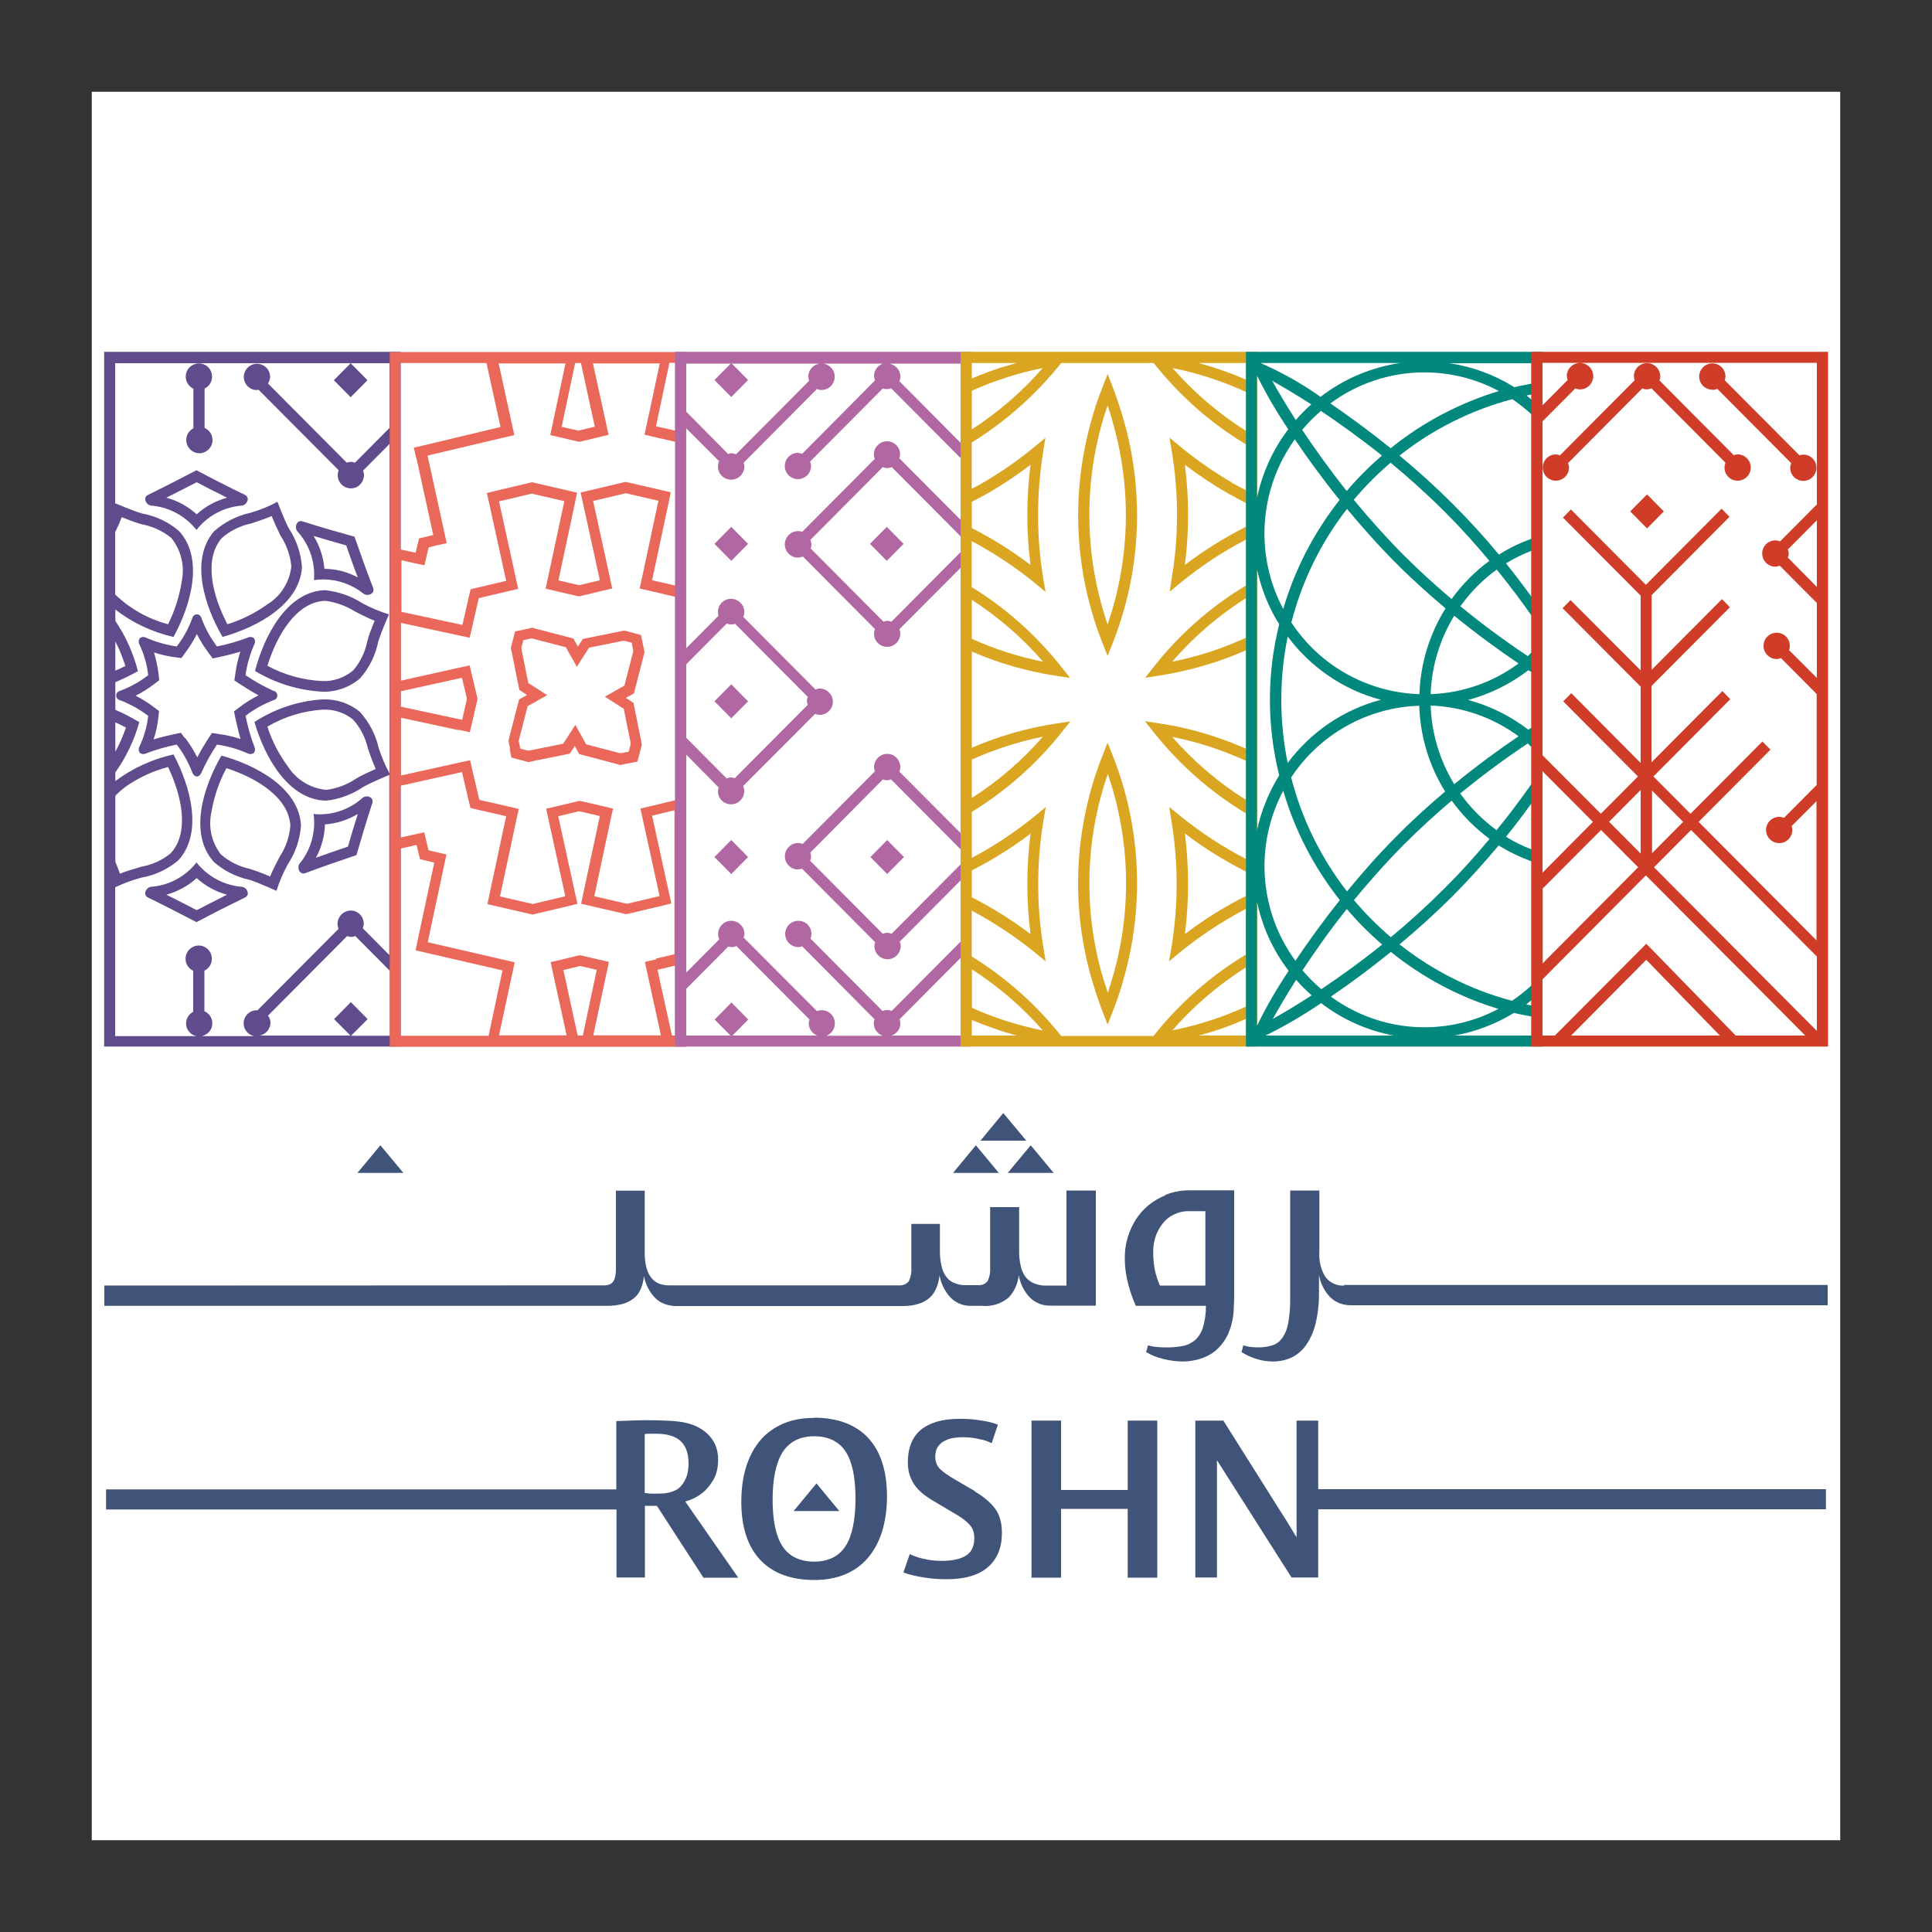 <?xml version="1.0" encoding="UTF-8"?>
<svg id="Layer_1" xmlns="http://www.w3.org/2000/svg" width="100" height="100" viewBox="0 0 100 100">
  <rect x="0" y="0" width="100" height="100" fill="#333333" stroke="none"/>
  <rect x="4.75" y="4.75" width="90.5" height="90.5" fill="#fff"/>
  <g id="surface1">
    <path d="M60.3,61.88c-.4.16-.77.4-1.08.71-.32.32-.56.7-.73,1.12-.19.46-.28.96-.27,1.46,0,.42.06.83.16,1.23.1.41.24.81.41,1.19h3.63c0,.39-.05.77-.16,1.13-.08.25-.22.48-.41.65-.19.15-.41.26-.64.3-.28.05-.57.08-.86.07-.13,0-.29,0-.46-.02-.16-.01-.32-.04-.47-.09-.03.12-.06.24-.1.35.28.17.58.29.9.36.34.09.68.13,1.03.13.29,0,.57-.05.85-.13.3-.09.59-.24.83-.44.27-.24.49-.53.64-.86.19-.44.29-.91.29-1.39.01-.16.02-.33.02-.5,0-.17,0-.35,0-.52v-5.02h-2.31c-.44,0-.88.08-1.28.25M62.39,66.54h-2.35c-.12-.26-.21-.54-.27-.83-.05-.27-.08-.55-.08-.83-.01-.36.05-.72.19-1.05.11-.25.26-.48.45-.67.17-.16.36-.28.58-.36.18-.07.37-.11.57-.11h.91v3.84Z" fill="#405378"/>
    <path d="M50.51,59.28l-1.18,1.43h2.37l-1.19-1.43Z" fill="#405378"/>
    <path d="M54.54,60.71l-1.19-1.43-1.19,1.43h2.38Z" fill="#405378"/>
    <path d="M19.69,59.28l-1.19,1.43h2.38l-1.19-1.43Z" fill="#405378"/>
    <path d="M51.93,57.61l-1.18,1.43h2.37l-1.19-1.43Z" fill="#405378"/>
    <path d="M55.2,61.63v4.91h-1.16c-.21-.01-.42-.06-.61-.16-.16-.08-.3-.21-.4-.36-.1-.17-.18-.36-.21-.55-.05-.23-.07-.46-.07-.69v-2.3h-1.5v3.13c.02.24-.03.49-.13.7-.12.15-.31.23-.51.21h-.67c-.21,0-.42-.05-.61-.14-.17-.08-.3-.21-.4-.36-.1-.17-.18-.36-.21-.55-.05-.23-.07-.46-.07-.69v-1.43h-1.48v2.27c.02.24-.03.49-.13.7-.13.15-.32.23-.52.21h-11.84c-.21.01-.43-.03-.62-.11-.16-.08-.3-.2-.4-.35-.11-.16-.18-.35-.22-.54-.05-.22-.07-.45-.07-.67v-3.23h-1.49v4.01c0,.18-.01.35-.06.52-.03.11-.09.2-.17.27-.09.06-.2.09-.31.1-.13,0-25.94.01-25.94.01v1.05h26.02c.29,0,.57-.03.85-.11.21-.06.4-.17.57-.31.15-.13.27-.3.34-.49.08-.2.13-.41.15-.63.08.42.27.8.56,1.11.23.24.54.38.87.42.05.01.11.02.16.02h11.8c.29,0,.57-.03.84-.12.21-.06.4-.17.57-.32.15-.14.26-.31.34-.5.08-.21.14-.43.16-.65.07.42.27.82.55,1.13.29.31.7.47,1.13.45h.51c.51.05,1.01-.11,1.4-.44.29-.32.47-.72.51-1.15.07.42.26.82.55,1.13.29.31.7.47,1.13.45h2.31v-5.96h-1.51,0Z" fill="#405378"/>
    <path d="M69.58,66.54c-.39.03-.77-.15-1-.48-.22-.38-.32-.82-.29-1.26v-3.18h-1.51v5.65c0,.42-.03.85-.11,1.26-.05.27-.16.53-.32.75-.13.17-.3.3-.51.36-.23.07-.46.1-.7.1-.11,0-.24,0-.38-.02-.14-.01-.28-.04-.41-.09-.02.12-.05.24-.09.35.24.16.51.28.78.36.28.09.57.13.86.13.33,0,.66-.07.96-.21.3-.15.56-.37.75-.65.23-.34.4-.72.49-1.13.13-.54.18-1.09.17-1.64v-.86c.07.42.26.82.55,1.13.22.23.51.38.83.43.1.01.2.02.29.02h24.66v-1.05h-25.04Z" fill="#405378"/>
    <path d="M45.03,28.15l.87-.88.87.88-.87.88-.87-.88Z" fill="#b167a1"/>
    <path d="M36.98,28.15l.87-.88.87.88-.87.88-.87-.88Z" fill="#b167a1"/>
    <path d="M36.98,19.67l.87-.88.87.88-.87.88-.87-.88Z" fill="#b167a1"/>
    <path d="M36.98,36.3l.87-.88.87.88-.87.88-.87-.88Z" fill="#b167a1"/>
    <path d="M45.05,44.36l.87-.88.87.88-.87.88-.87-.88Z" fill="#b167a1"/>
    <path d="M36.98,44.36l.87-.88.87.88-.87.88-.87-.88Z" fill="#b167a1"/>
    <path d="M80.75,23.57c-.07-.03-.14-.04-.22-.05-.38,0-.68.31-.68.68s.3.68.68.68.68-.31.68-.68c0-.08-.02-.15-.05-.23l3.85-3.87s.06.03.1.04c.12.03.25.01.37-.04l3.83,3.85c-.03.08-.05.16-.05.25,0,.38.3.68.68.68s.68-.31.68-.68-.3-.68-.68-.68c-.07,0-.14.02-.2.04l-3.85-3.87s.02-.04.03-.07c.08-.37-.16-.73-.53-.81s-.73.16-.81.53c-.02.12-.01.23.03.34l-3.86,3.88Z" fill="#cf3d28"/>
    <path d="M88.64,20.18c.09,0,.17-.02.25-.05l3.82,3.84c-.03.08-.05.16-.05.24,0,.38.3.68.68.68s.68-.31.68-.68-.3-.68-.68-.68c-.07,0-.14.02-.2.04l-3.87-3.89c.02-.06.04-.13.04-.19,0-.38-.3-.68-.68-.68s-.68.31-.68.68.3.68.68.68h0Z" fill="#cf3d28"/>
    <path d="M84.38,26.47l.87-.88.87.88-.87.88-.87-.88Z" fill="#cf3d28"/>
    <path d="M10.18,40.2c.11-.02.2-.09.24-.2.23-.51.5-1,.81-1.46.55.08,1.09.23,1.6.46.04.02.09.03.13.03.06,0,.13-.02.18-.06.07-.09.08-.21.03-.31-.2-.52-.35-1.06-.46-1.61.44-.34.93-.61,1.45-.81.13-.03.22-.15.19-.29-.02-.1-.1-.18-.19-.19-.51-.23-.99-.5-1.45-.81.07-.55.23-1.1.46-1.61.05-.1.04-.22-.03-.31-.05-.04-.11-.06-.18-.06-.05,0-.09.01-.13.03-.52.2-1.05.35-1.6.46-.34-.45-.61-.94-.8-1.46-.03-.13-.15-.22-.28-.2-.1.02-.18.1-.2.2-.19.53-.46,1.02-.8,1.46-.55-.08-1.09-.23-1.6-.46-.04-.02-.09-.03-.13-.03-.06,0-.13.02-.18.06-.07.09-.08.21-.03.31.24.51.4,1.05.46,1.61-.44.34-.93.61-1.46.81-.13.03-.22.15-.19.29.02.1.1.18.19.19.52.2,1.01.47,1.46.81-.06.56-.22,1.1-.46,1.61-.05.1-.04.22.03.31.05.04.12.06.18.06.05,0,.09-.01.13-.03.52-.2,1.05-.35,1.6-.46.34.44.61.94.81,1.46.04.11.13.18.24.2M9.57,38.21l-.21-.28-.34.07c-.08.02-.58.12-1.07.27.13-.38.21-.77.25-1.17l.03-.3-.24-.18c-.3-.23-.63-.44-.97-.61.34-.17.67-.38.97-.61l.25-.19-.03-.31c-.05-.38-.13-.77-.24-1.13.36.12.72.2,1.1.25l.32.04.19-.26c.23-.31.43-.63.61-.98.17.34.38.67.61.98l.21.28.34-.07c.08-.02.59-.13,1.09-.28-.12.37-.21.76-.26,1.15l-.05.34.29.19c.07.05.51.33.96.58-.35.18-.68.38-.99.62l-.28.21.07.34c.02.08.13.6.27,1.09-.37-.12-.75-.21-1.14-.26l-.34-.05-.19.29c-.05.07-.33.51-.57.97-.18-.35-.38-.68-.62-1" fill="#604c8c"/>
    <path d="M11.51,32.97c1.79-.5,4-1.68,4.12-3.61-.05-.72-.28-1.41-.68-2.01-.24-.45-.59-1.38-.59-1.38-.44.24-.91.43-1.39.57-.7.15-1.35.48-1.89.96-1.26,1.46-.5,3.86.44,5.47M12.98,27.1l.15-.05c.29-.1.61-.2.93-.34.12.3.28.65.4.89l.07.14c.31.48.5,1.02.55,1.59-.1.8-.54,1.51-1.21,1.93-.64.46-1.35.82-2.1,1.05-.79-1.51-1.23-3.37-.29-4.46.42-.37.94-.63,1.49-.75" fill="#604c8c"/>
    <path d="M16.86,30.55s-.08,0-.12,0c-1.92.13-3.07,2.37-3.54,4.18,1.05.63,2.24,1,3.46,1.07.72.03,1.43-.22,1.98-.69.47-.54.8-1.2.94-1.91.15-.49.55-1.4.55-1.4-.48-.15-.94-.34-1.38-.58-.57-.37-1.22-.59-1.89-.67M19.06,33.04l-.05.15c-.11.56-.36,1.08-.73,1.51-.45.38-1.03.58-1.62.55-.99-.05-1.95-.32-2.82-.79.51-1.63,1.5-3.26,2.93-3.36.03,0,.06,0,.08,0,.53.07,1.04.25,1.49.53l.15.08c.27.14.58.29.9.42-.12.3-.26.65-.34.91Z" fill="#604c8c"/>
    <path d="M12.52,26.17c.26-.03.45-.42.15-.56-.84-.4-1.67-.83-2.5-1.27-.83.43-1.66.86-2.5,1.27-.3.14-.11.53.15.56.92.07,1.77.53,2.35,1.26.57-.73,1.42-1.19,2.35-1.26M8.61,25.76c.55-.28,1.09-.55,1.57-.8.46.24,1,.52,1.57.8-.58.16-1.12.45-1.57.86-.45-.41-.98-.7-1.57-.86Z" fill="#604c8c"/>
    <path d="M12.67,46.46c.3-.14.12-.53-.15-.56-.92-.07-1.77-.53-2.35-1.26-.57.73-1.42,1.19-2.35,1.26-.27.03-.45.42-.15.56.84.41,1.67.84,2.5,1.27.83-.44,1.66-.86,2.5-1.27M10.18,45.45c.45.41.99.7,1.57.86-.55.28-1.09.55-1.57.8-.46-.24-1-.52-1.57-.8.58-.16,1.12-.45,1.57-.86" fill="#604c8c"/>
    <path d="M15.51,44.69c-.14.19-.04.52.19.52.04,0,.07,0,.11-.02.87-.33,1.76-.63,2.64-.93.26-.9.53-1.8.82-2.69.07-.22-.11-.35-.29-.35-.08,0-.16.03-.22.08-.6.54-1.38.84-2.18.85-.12,0-.23,0-.35-.02.13.92-.14,1.86-.72,2.57M16.82,42.67c.6-.04,1.18-.23,1.7-.54-.19.59-.36,1.17-.51,1.69-.49.17-1.07.36-1.66.58.29-.53.45-1.12.47-1.73Z" fill="#604c8c"/>
    <path d="M16.25,30.03c.17-.03.34-.04.51-.04.75.01,1.47.27,2.06.74.06.04.13.07.2.06.19,0,.38-.14.29-.37-.34-.87-.65-1.76-.96-2.64-.9-.25-1.8-.51-2.68-.79-.03-.01-.06-.02-.1-.02-.24,0-.33.35-.18.53.62.68.94,1.6.86,2.53M17.92,28.23c.17.49.37,1.07.6,1.66-.53-.29-1.12-.44-1.73-.45-.05-.6-.24-1.19-.56-1.7.59.18,1.17.34,1.69.49" fill="#604c8c"/>
    <path d="M11.03,44.58c.53.48,1.19.81,1.89.96.49.16,1.39.57,1.39.57.15-.48.35-.94.59-1.38.4-.6.63-1.29.68-2.02-.12-1.93-2.33-3.11-4.12-3.6-.94,1.62-1.69,4.02-.42,5.47M15.03,42.74c-.05.56-.23,1.11-.54,1.58l-.08.15c-.14.27-.3.58-.43.9-.29-.13-.65-.27-.91-.35l-.15-.05c-.55-.12-1.07-.38-1.49-.75-.49-.63-.66-1.45-.48-2.23.14-.78.39-1.53.77-2.23,1.61.52,3.23,1.54,3.31,2.98h0Z" fill="#604c8c"/>
    <path d="M17.28,19.68l.87-.88.87.88-.87.88-.87-.88Z" fill="#604c8c"/>
    <path d="M20.75,18.21H5.39v35.96h15.35V18.21ZM5.97,27.53c.11-.24.23-.49.33-.76.3.12.65.25.91.33l.15.04c.55.11,1.08.35,1.51.71.5.62.7,1.44.54,2.22-.12.78-.36,1.54-.71,2.24-1.03-.27-1.97-.8-2.74-1.54v-3.26ZM5.97,33.2c.21.41.38.83.52,1.27-.17.09-.35.17-.52.24v-1.51ZM5.97,41.19c.18-.19.38-.36.6-.52.65-.44,1.37-.77,2.13-.97.73,1.54,1.11,3.41.13,4.47-.44.36-.96.59-1.51.69l-.16.05c-.29.08-.62.18-.95.31-.07-.2-.16-.41-.24-.61v-3.42ZM5.97,37.39c.18.08.37.17.55.27-.15.43-.33.85-.55,1.25v-1.51ZM5.97,45.92c.43-.2.88-.37,1.33-.49.71-.12,1.37-.43,1.92-.89,1.31-1.41.64-3.84-.24-5.49-1.09.24-2.12.71-3.01,1.38v-.45c.56-.79.98-1.67,1.24-2.6-.4-.24-.81-.46-1.24-.64v-1.43c.4-.17.79-.36,1.17-.57-.24-.93-.63-1.81-1.17-2.6v-.59c.89.69,1.92,1.17,3.01,1.42.9-1.64,1.59-4.06.29-5.48-.54-.47-1.2-.78-1.91-.91-.49-.14-1.39-.53-1.4-.53v-7.25h14.2v3.35l-1.79,1.8c-.14-.06-.29-.06-.42,0l-4.08-4.1c.07-.1.1-.22.11-.34,0-.38-.3-.68-.68-.68s-.68.31-.68.68.3.68.68.68c.03,0,.05-.01.08-.02l4.15,4.17c-.14.35.03.75.38.89.35.14.74-.03.88-.39.03-.08.05-.17.05-.25,0-.08-.02-.16-.05-.23l1.37-1.38v17.05c-.23-.42-.41-.86-.56-1.32-.16-.7-.5-1.35-.99-1.88-.53-.43-1.2-.65-1.89-.63-1.26.07-2.49.48-3.55,1.17.52,1.8,1.74,4,3.66,4.07.03,0,.05,0,.07,0,.69-.08,1.35-.33,1.92-.72.4-.22,1.18-.55,1.33-.61v9.32l-1.37-1.38c.03-.08.04-.15.05-.23,0-.38-.3-.69-.67-.69s-.68.3-.69.68c0,.09.02.18.05.27l-4.19,4.21s-.03,0-.04,0c-.38,0-.68.31-.68.68,0,.33.24.6.56.66h-2.74c.32-.06.56-.33.56-.66,0-.28-.16-.52-.41-.63v-2.1c.34-.16.48-.57.32-.91-.16-.34-.57-.49-.91-.32s-.48.57-.32.91c.07.14.19.26.33.33v2.12c-.33.17-.46.57-.3.9.1.19.28.33.49.36h-4.23v-7.68ZM19.45,39.8c-.29.13-.64.29-.88.42l-.14.08c-.46.31-.98.51-1.52.58h-.05c-.79-.08-1.51-.52-1.94-1.18-.47-.63-.84-1.34-1.08-2.09.88-.52,1.87-.82,2.89-.88.56-.02,1.1.16,1.54.51.38.42.64.93.77,1.48l.05.16c.1.29.22.61.36.93M18.18,53.6l.85-.85-.87-.88-.87.88.85.85h-4.7c.32-.06.55-.33.56-.66,0-.14-.05-.27-.13-.37l4.1-4.12c.14.06.29.06.42,0l1.79,1.8v3.36h-1.99Z" fill="#604c8c"/>
    <path d="M10.01,20.1v2.07c-.22.11-.37.34-.37.6,0,.38.31.69.68.69s.68-.31.68-.68c0-.28-.16-.52-.41-.63v-2.04c.34-.16.48-.57.32-.91s-.57-.49-.91-.32c-.34.16-.48.57-.32.91.07.14.18.26.33.33Z" fill="#604c8c"/>
    <path d="M35.52,49.85v-31.63h-15.35v35.96h15.35v-4.33ZM34.95,53.6h-.17l-.73-3.32-.02-.08.07-.02.84-.2v3.61ZM33.98,49.65l-.6.14.13.6.7,3.2h-3.5l.68-3.2.13-.6-.6-.14-.91-.21-.91.22-.6.14.13.6.7,3.19h-3.5l.68-3.18.13-.6-.6-.14-3.9-.9.84-3.94.13-.6-.6-.14-.33-.08-.08-.33-.14-.6-.6.13-.63.14v-2.68l3.1-.69.08-.02.02.08.34,1.45.08.33.33.08,1.44.33.08.02-.02.08-.84,3.94-.11.53.52.12,1.69.39.12.03.12-.03,1.69-.4.52-.13-.12-.53-.86-3.93-.02-.07.08-.02,1-.24,1,.23.08.02-.02.08-.84,3.93-.11.53.52.12,1.69.39.12.03.13-.03,1.69-.4.52-.13-.12-.53-.86-3.93-.02-.08.08-.02,1.08-.26v7.45l-.97.23h0ZM30.16,53.6h-.26l-.72-3.31-.02-.08.08-.02.78-.19.79.18.08.02-.02.08-.7,3.31ZM20.74,43.92l.75-.17.07-.02.02.08.08.33.08.33.33.08.33.08.08.02-.02.08-.84,3.93-.11.53.52.12,3.9.9.08.02-.02.08-.7,3.3h-4.55v-9.67ZM23.72,37.77l.6.13.14-.6.26-1.13-.27-1.13-.14-.6-.6.13-2.96.66v-2.99l2.96.64.6.13.14-.6.33-1.45,1.44-.34.6-.14-.13-.6-.86-3.93,1.69-.4,1.69.39-.84,3.93-.13.6.6.14,1.13.26,1.12-.27.6-.14-.13-.6-.86-3.93,1.69-.4,1.69.39-.84,3.94-.13.6.6.14,1.24.29v10.53l-1.21.29-.59.14.13.6.86,3.93-1.69.4-1.69-.39.84-3.94.13-.6-.6-.14-1.13-.26-1.13.27-.6.14.13.6.86,3.93-1.69.4-1.69-.39.84-3.93.13-.6-.6-.14-1.44-.33-.34-1.45-.14-.6-.6.13-2.98.66v-2.99l2.97.64h0ZM20.74,36.57v-.79l3.09-.68.08-.02.02.08.24,1.01-.23,1.01-.02.08-.08-.02-3.09-.66h0ZM34.95,30.31l-1.12-.26-.08-.02.02-.08.84-3.94.11-.53-.52-.12-1.69-.39-.12-.03-.13.03-1.69.4-.52.12.12.53.86,3.93.02.08-.07.02-1,.24-1-.23-.08-.02.02-.07.84-3.94.11-.53-.52-.12-1.69-.39-.12-.03-.13.03-1.69.4-.52.13.12.53.86,3.93.02.08-.07.02-1.44.34-.33.08-.08.33-.33,1.45-.02.07-.07-.02-3.08-.66v-2.67l.59.13.6.13.14-.6.08-.33.33-.08.6-.14-.13-.6-.86-3.93,3.89-.92.6-.14-.13-.6-.68-3.11h3.46l-.66,3.11-.13.6.6.14.91.21.91-.22.6-.14-.13-.6-.68-3.1h3.46l-.66,3.09-.13.6.6.14,1.05.24v7.44h0ZM21.55,23.69l.86,3.93.02.07-.08.02-.33.08-.33.08-.08.33-.08.33-.02.08-.08-.02-.7-.15v-9.65h4.45l.71,3.23.02.08-.08.02-3.89.93-.52.12.12.53h0ZM29.78,18.79h.29l.7,3.22.02.07-.07.02-.79.19-.79-.18-.07-.02.02-.08.68-3.22h0ZM34.02,22.09l-.07-.02.02-.08.68-3.21h.3v3.51l-.93-.21Z" fill="#ea685a"/>
    <path d="M26.38,38.76l.09.45.44.12.26.07.17.05.17-.04,1.68-.34.3-.06.17-.26.09-.14.08.15.15.27.3.08,1.66.44.16.05.17-.04.27-.05.45-.09.12-.44.07-.27.04-.17-.03-.17-.34-1.69-.06-.3-.26-.17-.14-.09.15-.08.27-.15.08-.3.43-1.67.04-.16-.03-.17-.06-.27-.09-.45-.44-.12-.26-.07-.16-.04-.17.03-1.68.34-.3.06-.17.26-.09.14-.08-.15-.15-.27-.3-.08-1.66-.43-.17-.05-.17.04-.27.06-.45.09-.11.44-.07.26-.04.17.04.17.34,1.69.06.3.26.17.14.09-.14.08-.27.15-.08.3-.43,1.67-.04.17.03.17.06.27h0ZM26.86,38.3l.43-1.67.02-.08.07-.04.15-.08.79-.45-.76-.49-.14-.09-.07-.04-.02-.08-.34-1.69v-.04s0-.04,0-.04l.07-.27.03-.11.11-.02.27-.06h.04s.04,0,.04,0l1.66.43.08.02.04.07.08.15.45.79.49-.77.09-.14.04-.07.08-.02,1.68-.34h.04s.04,0,.04,0l.38.1.02.12.05.27v.04s0,.04,0,.04l-.43,1.67-.02.08-.07.04-.15.08-.79.45.76.49.14.09.07.04.02.08.34,1.69v.04s0,.04,0,.04l-.07.27-.03.11-.11.02-.27.05h-.04s-.04,0-.04,0l-1.66-.43-.08-.02-.04-.07-.08-.15-.44-.79-.49.76-.09.14-.05.07-.08.02-1.68.34h-.04s-.04,0-.04,0l-.38-.1-.02-.11-.06-.27v-.04s0-.04,0-.04h0Z" fill="#ea685a"/>
    <path d="M34.94,54.17h15.35V18.21h-15.35v35.96ZM41.8,36.49l-3.77,3.79c-.06-.02-.12-.03-.18-.04-.08,0-.17.02-.24.05l-2.09-2.1v-3.81l2.1-2.11s.07.03.1.04c.11.02.22.01.33-.02l3.76,3.78c-.06.13-.06.28,0,.41M35.52,51.18l2.18-2.19c.05.02.11.03.16.03.09,0,.18-.02.26-.05l3.78,3.8c-.02.06-.04.13-.04.19,0,.28.18.54.44.64h-4.39l.82-.83-.87-.88-.87.88.82.83h-2.29v-2.42ZM49.72,53.6h-3.58c.23-.08.4-.26.45-.5.02-.12.01-.23-.03-.34l3.16-3.18v4.01h0ZM41.94,44.13l3.76-3.79c.13.06.28.06.42,0l3.6,3.62v.78l-3.57,3.59c-.07-.03-.14-.04-.21-.05-.09,0-.17.02-.25.05l-3.76-3.78s.03-.06.04-.09c.02-.12.01-.23-.03-.34M41.94,27.95l3.75-3.77c.07.03.14.04.22.05.08,0,.17-.02.25-.05l3.57,3.59v.8l-3.59,3.61c-.13-.06-.28-.06-.41,0l-3.77-3.79c.02-.06.04-.13.04-.19,0-.08-.02-.16-.05-.24M46.06,18.8c-.37-.08-.73.16-.81.53-.02.12-.01.25.04.36l-3.77,3.8c-.07-.03-.14-.04-.22-.05-.38,0-.68.31-.68.68s.3.68.68.68.68-.31.68-.68c0-.08-.02-.15-.05-.23l3.77-3.79s.05.02.08.03c.12.02.24.01.35-.03l3.59,3.61v3.2l-3.17-3.19c.02-.06.04-.13.04-.2,0-.38-.31-.68-.68-.68-.37,0-.68.31-.68.68,0,.08.02.15.05.23l-3.76,3.78c-.07-.03-.14-.04-.21-.04-.38,0-.68.3-.69.68,0,.38.3.69.67.69.09,0,.18-.02.27-.05l3.73,3.75c-.03.08-.05.16-.05.24,0,.38.3.68.68.68s.68-.31.68-.68c0-.08-.02-.15-.05-.23l3.17-3.18v13.73l-3.17-3.18c.03-.08.05-.16.05-.24,0-.38-.31-.68-.68-.68s-.68.31-.68.68c0,.08.02.15.05.22l-3.75,3.77s-.06-.03-.09-.04c-.37-.08-.73.16-.81.53-.08.37.16.73.52.81.12.02.24.01.35-.03l3.79,3.81c-.02.06-.04.13-.04.2,0,.38.31.68.68.68s.68-.31.68-.68c0-.08-.02-.16-.05-.23l3.15-3.17v3.17l-3.57,3.59s-.06-.03-.1-.04c-.12-.02-.25-.01-.37.04l-3.73-3.75c.03-.08.05-.16.05-.24,0-.38-.3-.68-.68-.68s-.68.31-.68.68.3.68.68.68c.07,0,.14-.02.2-.04l3.75,3.78s-.02.04-.03.07c-.07.34.13.67.45.78h-2.92c.35-.13.53-.52.4-.88-.13-.35-.52-.53-.87-.4h-.02s-3.79-3.8-3.79-3.8c.02-.06.03-.12.04-.19,0-.38-.31-.68-.68-.68-.38,0-.68.31-.68.68,0,.1.02.19.06.28l-1.72,1.73v-11.3l1.69,1.71c-.02.06-.03.13-.04.19,0,.38.3.68.68.68s.68-.3.68-.68c0-.09-.02-.18-.05-.27l3.72-3.73c.08.03.16.05.24.05.38,0,.68-.31.68-.68s-.31-.68-.68-.68c-.08,0-.15.02-.22.05l-3.74-3.76s.03-.07.04-.11c.08-.37-.16-.73-.53-.81-.37-.08-.73.16-.81.53-.02.11-.01.23.02.33l-1.69,1.7v-11.42l1.72,1.72c-.15.35,0,.75.35.9.34.15.74,0,.9-.35.04-.09.06-.18.06-.28,0-.07-.02-.13-.04-.19l3.8-3.82s.06.03.09.04c.37.08.73-.16.81-.53.08-.37-.16-.73-.53-.81-.37-.08-.73.16-.81.53-.02.12-.01.24.03.35l-3.78,3.8c-.08-.03-.17-.05-.25-.05-.06,0-.11.02-.16.04l-2.17-2.19v-2.49h14.2v4.1l-3.17-3.19s.03-.06.04-.09c.08-.37-.16-.73-.53-.81" fill="#b167a1"/>
    <path d="M49.72,54.17h15.35V18.21h-15.35v35.96ZM64.49,19.65c-.8-.35-1.61-.63-2.45-.86h2.45v.86ZM61.32,24.05c.69.52,1.41,1.01,2.16,1.44.33.19.67.37,1.02.55v1.22c-1.11.56-2.17,1.22-3.17,1.98.22-1.73.22-3.47,0-5.19ZM63.77,24.98c-.93-.54-1.82-1.16-2.65-1.84l-.59-.49.13.76c.35,2.14.35,4.32,0,6.46l-.12.76.59-.49c1.05-.85,2.17-1.6,3.37-2.21v2.37c-1.83,1.1-3.45,2.52-4.77,4.2l-.46.58.72-.11c1.55-.24,3.07-.68,4.5-1.31v5.09c-1.44-.63-2.95-1.08-4.5-1.31l-.73-.11.46.58c1.33,1.67,2.94,3.09,4.77,4.19v2.36c-1.2-.62-2.33-1.36-3.38-2.21l-.59-.48.12.76c.35,2.14.35,4.33,0,6.47l-.13.76.59-.49c1.05-.85,2.18-1.6,3.38-2.22v2.36c-1.82,1.1-3.43,2.52-4.76,4.19v.02h-4.79l-.02-.02c-1.3-1.63-2.87-3.02-4.64-4.11v-2.37c1.15.61,2.24,1.33,3.26,2.15l.59.49-.12-.76c-.35-2.14-.35-4.33,0-6.47l.13-.76-.59.49c-1.01.82-2.1,1.54-3.25,2.15v-2.38c1.78-1.09,3.35-2.48,4.65-4.11l.46-.58-.73.11c-1.51.23-2.98.65-4.38,1.26v-4.99c1.4.61,2.87,1.03,4.38,1.26l.72.11-.46-.58c-1.3-1.64-2.87-3.04-4.65-4.13v-2.38c1.15.61,2.24,1.33,3.25,2.15l.59.49-.13-.76c-.35-2.14-.34-4.32,0-6.46l.12-.76-.59.49c-.83.68-1.72,1.3-2.65,1.84-.2.12-.4.22-.6.32v-2.39c1.77-1.09,3.34-2.48,4.64-4.11l.02-.02h4.78l.02.02c1.32,1.67,2.93,3.09,4.76,4.19v2.37c-.25-.13-.49-.25-.73-.38h0ZM64.49,30.96v2.05c-1.22.56-2.51.98-3.82,1.24,1.11-1.28,2.39-2.39,3.82-3.29ZM64.49,39.37v2.03c-1.42-.89-2.71-1.99-3.82-3.26,1.31.26,2.6.68,3.82,1.24ZM61.33,43.14c.99.76,2.05,1.41,3.17,1.98v1.25c-1.12.56-2.18,1.22-3.17,1.98.22-1.73.22-3.48,0-5.21ZM64.49,50.08v2.02c-1.22.56-2.5.97-3.81,1.23,1.11-1.27,2.39-2.36,3.81-3.26ZM53.98,53.34c-1.27-.26-2.51-.65-3.68-1.18v-1.99c1.37.88,2.61,1.95,3.68,3.17h0ZM53.34,48.35c-.96-.73-1.98-1.37-3.05-1.91v-1.38c1.07-.55,2.09-1.18,3.05-1.91-.22,1.73-.22,3.48,0,5.2ZM50.29,41.32v-2c1.18-.53,2.42-.93,3.69-1.19-1.07,1.23-2.32,2.31-3.69,3.18ZM50.29,33.07v-2.03c1.38.89,2.63,1.97,3.7,3.21-1.27-.26-2.52-.65-3.7-1.19ZM53.34,29.24c-.96-.73-1.98-1.37-3.05-1.91v-1.35c.3-.16.6-.31.9-.48.75-.44,1.46-.92,2.15-1.44-.22,1.72-.22,3.47,0,5.19ZM50.29,22.23v-2c1.18-.53,2.42-.93,3.68-1.18-1.07,1.23-2.31,2.3-3.68,3.18ZM60.69,19.05c1.31.26,2.59.68,3.81,1.24v2.02c-1.42-.9-2.7-1.99-3.81-3.26ZM52.62,18.79c-.8.21-1.58.48-2.33.81v-.81h2.33ZM50.29,52.79c.76.32,1.54.59,2.33.81h-2.33v-.81ZM62.04,53.6c.84-.22,1.66-.51,2.45-.86v.86h-2.45ZM57.6,20.05l-.27-.69-.27.69c-.25.63-.46,1.27-.63,1.93-1.01,3.73-.79,7.7.63,11.29l.27.68.27-.68c1.42-3.6,1.64-7.56.63-11.29-.18-.65-.39-1.3-.63-1.93M57.33,32.32c-1.13-3.29-1.25-6.84-.35-10.2.1-.37.21-.75.35-1.13.13.38.24.76.34,1.13.91,3.36.79,6.91-.34,10.2ZM57.33,38.44l-.27.68c-1.42,3.6-1.65,7.56-.63,11.29.18.65.39,1.3.63,1.93l.27.7.27-.7c.25-.63.46-1.27.63-1.93,1.01-3.73.79-7.7-.63-11.29l-.27-.68ZM57.68,50.26c-.1.37-.22.75-.34,1.13-.13-.38-.24-.76-.35-1.13-.91-3.36-.79-6.91.35-10.2,1.13,3.29,1.25,6.84.34,10.2" fill="#daa622"/>
    <path d="M64.49,54.17h15.35V18.21h-15.35v35.96ZM78.6,34.34c-1.32.98-2.91,1.53-4.55,1.59.05-1.44.47-2.83,1.22-4.06,1.18.96,2.32,1.79,3.33,2.47M73.47,35.93h0c-2.68-.09-5.15-1.46-6.63-3.71.55-2.14,1.53-4.14,2.88-5.88.78.94,1.62,1.89,2.51,2.78.86.87,1.74,1.65,2.59,2.37-.83,1.33-1.3,2.86-1.35,4.43M74.81,40.96c-.85.72-1.72,1.5-2.57,2.37-.9.9-1.74,1.86-2.52,2.81-1.36-1.75-2.34-3.76-2.89-5.9,1.48-2.24,3.96-3.63,6.63-3.71h0c.05,1.58.51,3.11,1.34,4.44M69.71,25.42c-.91-1.14-1.68-2.23-2.31-3.17.3-.36.62-.68.97-.98.94.63,2.02,1.4,3.16,2.31-.65.56-1.27,1.18-1.83,1.84ZM67.07,21.74c-.54-.84-.95-1.54-1.22-2.03.49.28,1.19.68,2.02,1.22-.28.25-.55.52-.8.81M69.34,25.87c-1.32,1.68-2.32,3.59-2.92,5.65-1.49-2.8-1.25-6.21.6-8.78.65.97,1.43,2.04,2.32,3.14M66.65,32.95c1.2,1.6,2.89,2.76,4.82,3.27-1.93.51-3.63,1.67-4.82,3.27-.44-2.16-.44-4.38,0-6.54M66.42,40.93c.6,2.06,1.6,3.98,2.93,5.66-.88,1.1-1.65,2.17-2.3,3.14-1.88-2.57-2.12-5.99-.63-8.8M67.09,50.72c.25.28.52.55.8.8-.83.54-1.53.95-2.01,1.22.27-.49.68-1.19,1.21-2.03M67.42,50.22c.62-.94,1.38-2.03,2.29-3.17.56.66,1.17,1.27,1.83,1.84-1.13.91-2.21,1.68-3.15,2.31-.35-.3-.68-.63-.98-.98M70.08,46.59c.77-.94,1.62-1.9,2.57-2.86.83-.83,1.66-1.59,2.49-2.29.55.76,1.21,1.43,1.96,1.98-.69.83-1.44,1.67-2.27,2.5-.95.95-1.91,1.82-2.84,2.59-.69-.59-1.33-1.23-1.91-1.92M74.05,36.52c1.64.06,3.22.61,4.55,1.59-1,.67-2.14,1.51-3.33,2.48-.75-1.23-1.17-2.63-1.22-4.07M75.14,31.01c-.83-.7-1.67-1.46-2.51-2.3-.94-.95-1.79-1.91-2.56-2.84.58-.69,1.22-1.34,1.91-1.92.93.77,1.88,1.62,2.83,2.57.83.83,1.59,1.68,2.28,2.51-.75.55-1.41,1.22-1.96,1.98M71.98,23.2c-1.09-.88-2.16-1.66-3.12-2.32,2.54-1.88,5.93-2.13,8.72-.64-2.04.62-3.94,1.62-5.6,2.96M72.47,18.79c-1.5.22-2.91.82-4.12,1.75-.97-.69-2.01-1.27-3.1-1.75h7.22ZM65.06,19.44c.48.96,1.02,1.89,1.62,2.78-.8,1.05-1.35,2.27-1.62,3.56v-6.34ZM65.06,29.46c.22,1.01.6,1.98,1.15,2.85-.64,2.57-.64,5.25,0,7.82-.54.88-.93,1.84-1.15,2.85v-13.52ZM65.06,46.66c.27,1.31.83,2.53,1.64,3.59-.61.91-1.16,1.86-1.64,2.85v-6.44ZM65.5,53.6c1-.49,1.96-1.05,2.88-1.68,1.1.85,2.39,1.42,3.75,1.68h-6.63ZM68.89,51.58c.96-.65,2.02-1.43,3.1-2.31,1.65,1.33,3.54,2.34,5.57,2.95-2.78,1.47-6.14,1.22-8.68-.64M79.26,53.6h-3.99c1.09-.19,2.14-.59,3.09-1.17.3.07.6.13.9.18v.99ZM79.26,52.04c-.09-.02-.18-.03-.26-.05.09-.07.17-.15.26-.22v.27ZM79.26,51.01c-.31.29-.64.55-1,.79-2.12-.56-4.1-1.56-5.82-2.92.95-.79,1.89-1.64,2.79-2.54.85-.86,1.63-1.73,2.34-2.58.53.33,1.1.6,1.69.82v6.43ZM79.26,43.96c-.46-.18-.9-.39-1.31-.65.48-.59.91-1.16,1.31-1.72v2.37ZM79.26,40.59c-.53.76-1.13,1.56-1.8,2.38-.72-.53-1.36-1.17-1.88-1.9,1.26-1.03,2.46-1.9,3.5-2.59.06.06.12.12.18.18v1.93ZM79.26,37.67c-.05.03-.1.06-.15.1-.93-.71-1.99-1.24-3.12-1.54,1.13-.3,2.19-.83,3.12-1.54.05.03.1.06.15.09v2.9ZM79.26,33.78c-.06.06-.11.12-.18.18-1.21-.8-2.37-1.66-3.49-2.58.52-.73,1.15-1.37,1.88-1.9.67.83,1.27,1.62,1.79,2.37v1.93ZM79.26,30.87c-.41-.55-.83-1.12-1.31-1.71.42-.26.86-.47,1.31-.65v2.36ZM77.58,28.7c-.71-.86-1.5-1.73-2.36-2.59-.9-.9-1.84-1.75-2.78-2.53,1.73-1.37,3.72-2.36,5.84-2.92.34.24.67.49.98.78v6.45c-.59.21-1.15.48-1.68.82M79.26,20.68c-.08-.07-.16-.15-.25-.21.08-.02.16-.03.25-.05v.26ZM79.26,19.86c-.3.06-.59.11-.88.18-1.02-.64-2.16-1.06-3.35-1.24h4.23v1.06Z" fill="#03887e"/>
    <path d="M79.27,54.17h15.35V18.21h-15.35v35.96ZM79.84,39.92l2.61,2.62-2.61,2.63v-5.25ZM79.84,46l3.03-3.04,1.92,1.93-4.94,4.97v-3.86ZM83.28,42.54l1.64-1.65v3.29l-1.64-1.65ZM81.32,53.6l3.89-3.92c.64.66,2.61,2.69,3.81,3.92h-7.7ZM89.84,53.6c-1.28-1.32-4.4-4.52-4.42-4.54l-.21-.21-4.73,4.75h-.65v-2.9l5.36-5.39,8.25,8.29h-3.6ZM94.04,53.36l-8.43-8.47,1.92-1.93,6.51,6.55v3.85ZM85.51,44.16v-3.24l1.61,1.62-1.61,1.62h0ZM94.04,30.38l-1.5-1.52c.06-.13.06-.28,0-.42l1.5-1.51v3.44ZM94.04,26.11l-1.9,1.91c-.08-.03-.16-.05-.25-.05-.38,0-.68.31-.68.68s.3.68.68.68c.08,0,.15-.02.23-.05l1.92,1.93v3.88l-1.44-1.44c.03-.07.04-.15.04-.22,0-.38-.3-.68-.68-.68s-.68.31-.68.68c0,.38.31.68.68.68.08,0,.15-.02.22-.05l1.85,1.86v4.71l-1.69,1.7c-.08-.03-.16-.05-.25-.05-.38,0-.68.31-.68.68s.3.68.68.68.68-.31.68-.68c0-.07-.02-.14-.04-.2l1.29-1.29v7.2l-6.1-6.13,3.72-3.74-.42-.42-3.72,3.74-1.92-1.93,3.98-4-.41-.42-3.67,3.69v-3.95l4.06-4.08-.41-.42-3.64,3.66v-3.87l4.03-4.05-.41-.42-3.92,3.94h0l-3.88-3.9-.41.42,4.02,4.04v3.87l-3.63-3.64-.41.42,4.04,4.06v3.95l-3.59-3.61-.42.42,3.87,3.89-1.92,1.93-3.03-3.04v-17.26l1.71-1.72s.06.03.1.04c.37.08.73-.16.81-.53s-.16-.73-.53-.81c-.37-.08-.73.16-.81.53-.02.11-.01.23.03.34l-1.3,1.31v-2.2h14.2v7.31h0Z" fill="#cf3d28"/>
    <path d="M35.53,77.7c.3-.09.58-.23.82-.42.2-.16.39-.38.56-.66.17-.28.26-.64.26-1.08,0-.48-.15-.89-.45-1.22-.3-.33-.7-.55-1.19-.67-.25-.06-.54-.09-.88-.11-.34-.02-.7-.03-1.07-.03-.24,0-.47,0-.69.01-.21,0-.4.02-.55.02-.16,0-.31.01-.44.02v3.53H5.49v1.04h26.42v3.52h1.47v-3.71h.62l2.41,3.72h1.8l-2.74-3.94.08-.03ZM34.97,77.13c-.12.06-.23.1-.32.12-.1.02-.2.04-.29.05-.1,0-.23.01-.41.01h-.24c-.07,0-.25-.02-.29-.03h-.05v-3.06h.06s.06,0,.11-.01c.05,0,.1,0,.16,0,.07,0,.15,0,.25,0,.24,0,.46.02.66.07.21.05.39.13.54.24.15.12.28.28.36.48.08.2.13.44.13.74,0,.27-.04.5-.1.68-.07.18-.15.33-.25.45-.1.12-.21.21-.33.27h0Z" fill="#405378"/>
    <path d="M42.13,73.39c-.59,0-1.12.1-1.58.29-.46.2-.86.48-1.18.85-.32.37-.57.83-.74,1.36-.17.54-.26,1.15-.26,1.84,0,1.31.33,2.32.98,3.01s1.59,1.04,2.81,1.04c.59,0,1.12-.1,1.58-.29.46-.19.86-.48,1.17-.84s.57-.82.74-1.36.26-1.15.26-1.84c0-1.31-.33-2.33-.97-3.02-.64-.69-1.59-1.05-2.8-1.05h0ZM43.77,80.02c-.35.54-.9.81-1.63.81s-1.3-.27-1.64-.8c-.34-.52-.51-1.33-.51-2.41s.18-1.92.52-2.46c.35-.54.9-.82,1.63-.82s1.3.27,1.64.81c.34.53.5,1.34.5,2.42s-.17,1.92-.51,2.45Z" fill="#405378"/>
    <path d="M50.48,77.19l-1.02-.59c-.34-.2-.59-.37-.77-.53-.18-.17-.28-.39-.28-.66,0-.23.05-.42.15-.55.1-.13.22-.24.37-.3.15-.07.3-.12.47-.14.16-.02.31-.03.43-.03.25,0,.48.02.67.06.19.04.36.07.49.11.12.04.24.09.34.14l.32-.96c-.13-.05-.28-.1-.45-.14-.18-.04-.4-.08-.66-.11-.26-.04-.57-.05-.92-.05-.85,0-1.51.2-1.96.57-.45.38-.67.95-.67,1.68,0,.28.04.52.12.73.08.21.18.39.31.55.13.16.28.3.44.42.17.12.34.24.51.33l1.21.72c.29.18.51.36.64.52.14.17.21.38.21.65,0,.44-.16.76-.47.93-.3.17-.7.25-1.2.25-.27,0-.52-.02-.73-.06-.21-.04-.39-.08-.54-.13-.15-.05-.28-.1-.4-.16l-.33.95c.16.06.35.12.55.16.2.05.44.09.72.13.28.04.62.06.99.06.92,0,1.64-.21,2.12-.63.48-.42.72-1.01.72-1.77,0-.51-.12-.94-.35-1.25-.24-.32-.6-.63-1.07-.9h0Z" fill="#405378"/>
    <path d="M58.37,77.12h-3.45v-3.59h-1.53v8.13h1.53v-3.56h3.45v3.56h1.53v-8.13h-1.53v3.59Z" fill="#405378"/>
    <path d="M41.07,78.21h2.37l-1.18-1.43-1.18,1.43Z" fill="#405378"/>
    <path d="M94.51,77.08h-26.28v-3.55h-1.12v6.04l-.41-.67c-.03-.05-.06-.11-.1-.17l-.25-.39-3.03-4.81h-1.45v8.12h1.12v-6.07l3.86,6.07h1.38v-3.53h26.28v-1.04Z" fill="#405378"/>
  </g>
</svg>